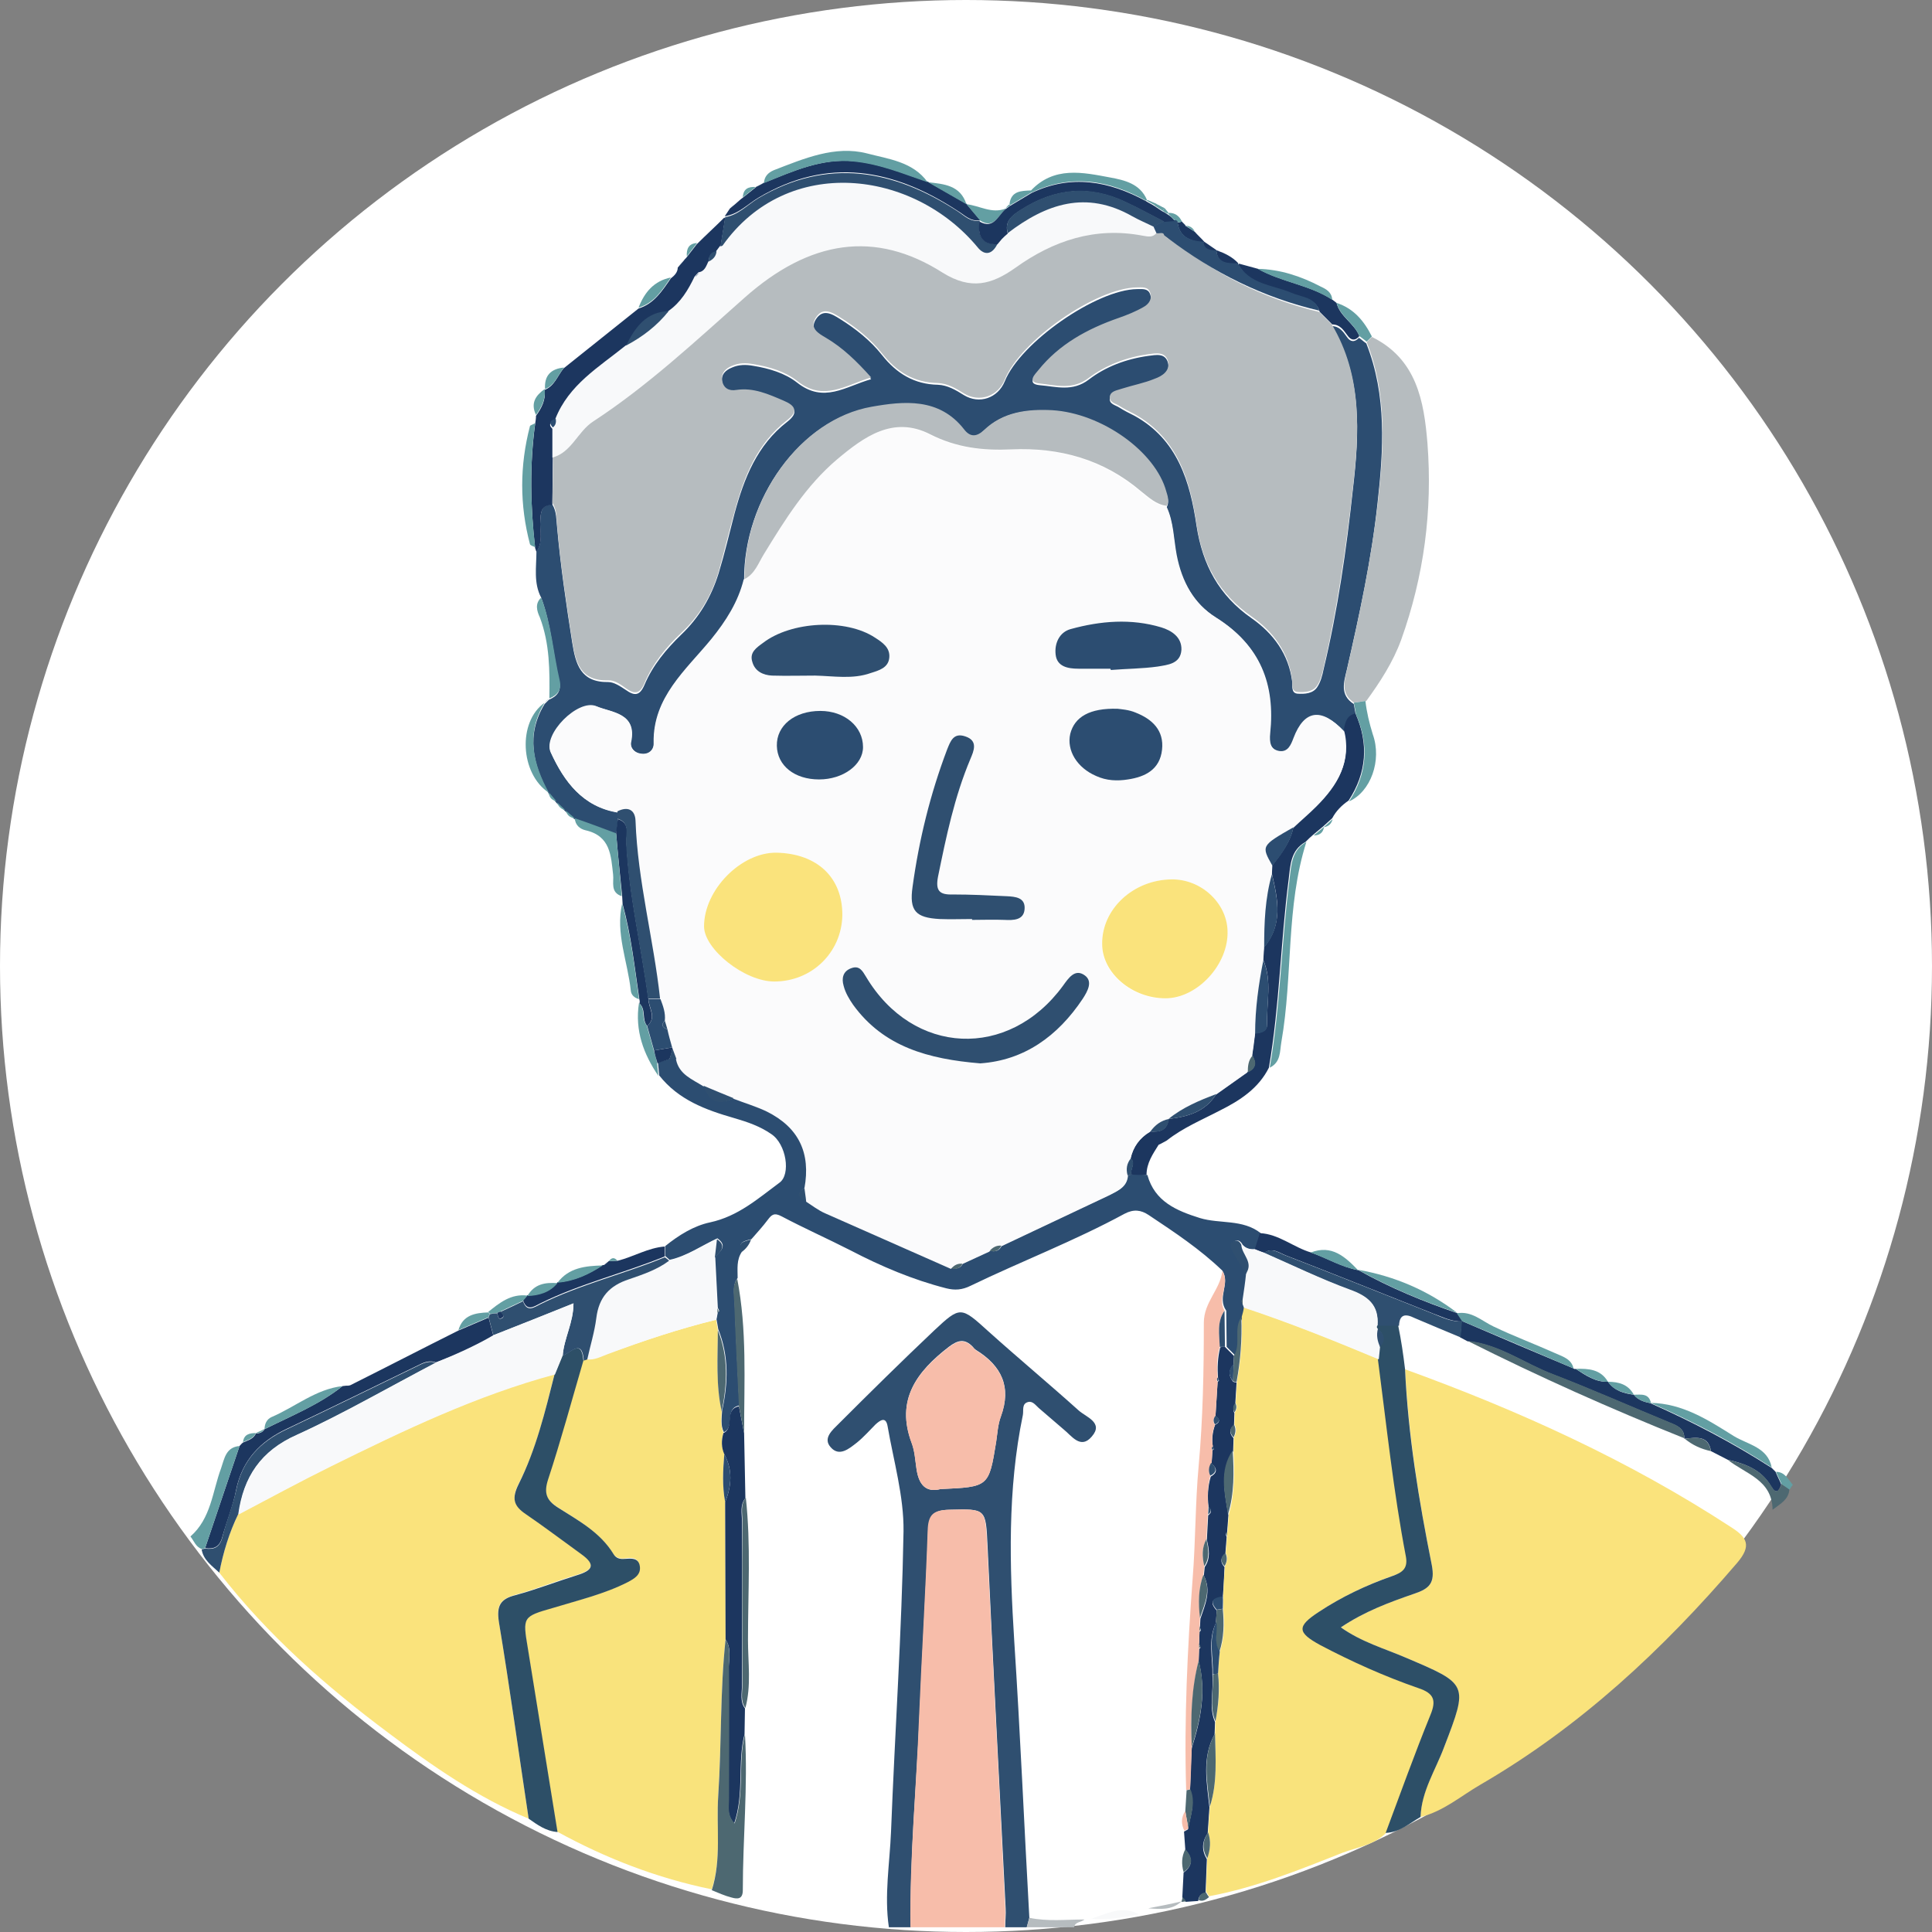 <?xml version="1.0" encoding="utf-8"?>
<!-- Generator: Adobe Illustrator 28.2.0, SVG Export Plug-In . SVG Version: 6.00 Build 0)  -->
<svg version="1.1" id="レイヤー_1" xmlns="http://www.w3.org/2000/svg" xmlns:xlink="http://www.w3.org/1999/xlink" x="0px"
	 y="0px" viewBox="0 0 448.4 448.4" style="enable-background:new 0 0 448.4 448.4;" xml:space="preserve">
<rect x="0" y="0" width="448.4" height="448.4" fill="#808080" stroke="none"/>
<style type="text/css">
	.st0{fill:#FFFFFF;}
	.st1{fill:#2F4F70;}
	.st2{fill:#F7BDAA;}
	.st3{fill:#B6BCBF;}
	.st4{fill:#2C4D71;}
	.st5{fill:#1C365F;}
	.st6{fill:#639FA3;}
	.st7{fill:#F9E37C;}
	.st8{fill:#FAE37C;}
	.st9{fill:#2D4F67;}
	.st10{fill:#4D6871;}
	.st11{fill:#F8F9FA;}
	.st12{fill:#FBFBFC;}
</style>
<circle class="st0" cx="224.2" cy="224.2" r="224.2"/>
<path class="st1" d="M206.3,447.3c-1.1-7.4,0.2-14.8,0.5-22.2c0.9-23.2,2.5-46.4,2.9-69.7c0.1-8.1-2.3-16.3-3.7-24.4
	c-0.4-2.3-1.7-1.4-2.8-0.4c-1.4,1.4-2.7,2.9-4.3,4.2c-1.8,1.4-4.1,3.4-6.1,1.1c-1.9-2.1,0.4-4,1.9-5.5c7.3-7.3,14.6-14.5,22.1-21.6
	c6.1-5.7,6.2-5.6,12.6,0.2c6.9,6.2,14.1,12.2,21,18.4c1.7,1.5,5.8,2.8,3,6c-2.6,3.1-4.7-0.2-6.6-1.7c-1.9-1.6-3.8-3.3-5.7-4.9
	c-0.7-0.6-1.4-1.7-2.5-1.4c-1.5,0.4-1,1.9-1.2,3c-3.6,17.4-3.1,34.9-2,52.5c1.4,21.4,2.3,42.8,3.5,64.2c-0.2,0.7-0.4,1.5-0.6,2.2
	c-1.7,0-3.3,0-5,0c0-1.5,0.2-3,0.1-4.4c-1.4-28-2.9-56-4.2-84.1c-0.4-8.8-0.4-8.6-8.9-8.4c-3.7,0.1-4.7,1.3-4.9,4.9
	c-0.5,14.4-1.4,28.8-2,43.3c-0.7,16.2-2.3,32.4-2,48.7C209.6,447.3,208,447.3,206.3,447.3z M218.3,345.6c11.2-0.5,11.2-0.5,12.9-11
	c0.3-2,0.4-4,1.1-5.9c2.5-6.8,0.2-11.7-5.8-15.4c-0.3-0.2-0.5-0.4-0.7-0.7c-1.9-2-3.5-1.6-5.6,0c-7.4,5.7-12.4,12.3-8.6,22.3
	c0.7,1.8,0.8,3.9,1.1,5.9C213.2,344.5,214.8,346.5,218.3,345.6z"/>
<path class="st2" d="M211.3,447.3c-0.2-16.3,1.4-32.4,2-48.7c0.6-14.4,1.5-28.8,2-43.3c0.1-3.7,1.2-4.8,4.9-4.9
	c8.6-0.2,8.5-0.4,8.9,8.4c1.4,28,2.8,56,4.2,84.1c0.1,1.5-0.1,3-0.1,4.4C226,447.3,218.6,447.3,211.3,447.3z"/>
<path class="st3" d="M238.3,447.3c0.2-0.7,0.4-1.5,0.6-2.2c4.2,0.9,8.5,0.4,12.8,0.4c-0.8,0.7-2.2,0.5-2.4,1.8
	C245.6,447.3,242,447.3,238.3,447.3z"/>
<path class="st4" d="M125.6,138.7c-1.8-3.4-1.1-7.1-1.1-10.7c1.6-2.2,0.7-4.8,0.9-7.2c0.1-1.9,0.2-3.7,2.8-3.7
	c1,1.6,0.9,3.5,1.1,5.3c0.8,8.9,2.1,17.8,3.5,26.7c0.8,5,1.9,9.3,8.4,9.2c1.3,0,2.8,1,4,1.8c2.1,1.5,3.3,1.4,4.4-1.2
	c1.9-4.5,5-8.2,8.5-11.6c4.2-4,7-8.8,8.7-14.3c1.4-4.6,2.5-9.3,3.7-13.9c2.2-8.1,5.2-15.8,12.2-21.2c2.7-2.1,1.9-3.4-0.8-4.5
	c-3.5-1.5-7-3.1-11-2.5c-1.7,0.2-3-0.4-3.3-2.2s0.8-2.8,2.3-3.4c1.6-0.7,3.2-0.7,4.9-0.4c3.7,0.6,7.4,1.7,10.2,3.9
	c6.2,4.9,11.2,0.9,17.2-0.8c-3.4-3.8-6.6-6.9-10.5-9.2c-1.7-1-3.8-2.2-2.4-4.6c1.6-2.6,3.7-1.4,5.6-0.2c3.7,2.3,7.1,5,9.8,8.4
	c3.4,4.3,7.5,6.8,13,6.9c2.2,0.1,4.1,1.2,6,2.4c3.6,2.2,7.9,0.7,9.5-3.2c3.6-9,21.3-21.3,30.7-21.4c1.2,0,2.5-0.2,3,1.1
	c0.6,1.5-0.2,2.7-1.4,3.4c-1.9,1-3.9,1.9-5.9,2.6c-7.2,2.5-13.7,6-18.6,12.1c-0.7,0.9-2.8,2.8,0.3,3.1c3.8,0.3,7.6,1.6,11.4-1.3
	c3.9-3,8.7-4.8,13.8-5.5c1.7-0.2,4-0.8,4.6,1.7c0.5,2.2-1.4,3.3-3.1,4c-2.5,0.9-5.1,1.5-7.6,2.3c-1.1,0.3-2.6,0.4-2.8,1.7
	c-0.3,1.5,1.3,1.7,2.2,2.3c1.1,0.7,2.3,1.3,3.5,1.9c10,5.5,12.9,15.3,14.4,25.5c1.4,9.1,5.2,16.2,12.8,21.5c5,3.5,8.6,8.3,9.4,14.7
	c0.1,1-0.3,2.7,1.3,2.8c1.6,0.1,3.5,0,4.5-1.5c0.8-1.2,1.2-2.7,1.5-4.2c3.3-13.8,5.3-27.8,6.8-41.8c1.5-12.9,2.2-25.9-4.9-37.8
	c1.7,0,2.6,1.2,3.5,2.5c0.8,1.2,1.8,1.3,2.8,0.2c0.6,0.4,1.1,0.9,1.7,1.3c4.8,12.1,4,24.7,2.6,37.2c-1.4,13-4.2,25.8-7.1,38.5
	c-0.7,2.9-1.7,5.9,1.6,8c0.2,0.9,0.3,1.8,0.5,2.7c-2,0.5-2.4,2-2.7,3.7c-5.1-5.4-9.1-4.9-11.6,1.7c-0.6,1.6-1.3,3.4-3.3,3
	c-2.3-0.4-2.5-2.3-2.3-4.3c1.2-11.4-2.3-20.4-12.4-26.7c-5.3-3.3-8.1-8.5-9.3-14.7c-0.7-3.7-0.7-7.6-2.3-11.1
	c0.6-1.2,0.2-2.2-0.2-3.4c-2.5-9.2-15.1-18.2-26.5-18.9c-5.8-0.4-11.4,0.3-15.8,4.6c-1.7,1.6-3.2,1.7-4.6-0.1
	c-5.7-7.5-14.1-6.5-21.5-5.3c-16.5,2.8-29.6,21.3-29.5,40c-1.3,5.2-4.1,9.7-7.5,13.8c-5.9,7.2-13.6,13.4-13.4,24.1
	c0,1.6-1.2,2.8-3,2.5c-1.5-0.2-2.6-1.4-2.3-2.8c1.4-6.7-4.5-6.8-8-8.2c-4.3-1.8-12.5,6.6-10.6,10.7c3,6.7,7.4,12.6,15.5,13.9
	c0,0.6,0,1.1,0,1.7c-0.1,1.1-0.2,2.2-0.4,3.3c-3.2-1.2-6.4-2.3-9.6-3.5v0.1c-0.7-0.6-1.4-1.2-2.1-1.8l-0.1-0.1
	c-0.6-0.6-1.3-1.2-1.9-1.8l-0.1-0.1c-0.6-0.7-1.2-1.4-1.8-2.1l0,0c-3.7-6.8-5.4-13.7-1-20.9l0,0c0.3-0.3,0.7-0.7,1-1l0,0
	c1.9-0.8,2.9-2,2.4-4.2C128.3,151.5,127.9,144.9,125.6,138.7z"/>
<path class="st4" d="M283.7,294.9c-5.2-5-11.1-8.9-17.1-12.9c-1.8-1.2-3.5-1.4-5.6-0.3c-11.6,6.3-23.9,11-35.7,16.7
	c-2,1-3.7,1.1-5.7,0.6c-7.8-2-15.1-5.1-22.2-8.8c-5.3-2.7-10.7-5.1-16-7.9c-1.7-0.9-2.3-0.4-3.2,0.8c-1.2,1.6-2.5,3-3.8,4.5
	c-1.5,0.4-3.3,0.6-2.2,2.9c-1.3,1.9-1,4-1,6.1c-1.2,1.6-0.8,3.5-0.7,5.3c0.3,8.1,0.7,16.2,1.1,24.3c-3.6,0.7-0.9,5-3.6,6.2
	c-0.8-1.6-0.5-3.3-0.4-5c1.4-6.4,1.6-12.7-0.9-18.9c-0.1-0.8-0.3-1.6-0.4-2.3c0.1-0.5,0.2-1.1,0.3-1.6c0.1-0.1,0.3-0.2,0.3-0.3
	c0-0.3-0.2-0.5-0.3-0.8c-0.2-3.9-0.4-7.8-0.6-11.8c1.1-1.3,3-2.5,0.5-4.3c-3.7,1.7-7,4.1-11.1,5c-0.3-0.3-0.7-0.6-1-0.9
	c0-0.8,0-1.6,0-2.3c3.1-2.5,6.6-4.7,10.4-5.5c6.5-1.4,11.1-5.5,16.1-9.2c2.7-1.9,1.6-9-1.9-11.3c-2.6-1.8-5.5-2.8-8.6-3.7
	c-6.6-1.9-12.9-4.2-17.4-9.9c-0.1-1-0.2-2-0.3-3c0.9-0.3,1.9-0.6,2.8-0.9c0.5,0,1.1,0,1.6,0c0.7,3.5,3.8,4.6,6.3,6.2
	c1.2,3.6,3.5,4.6,7,2.9c2.6,1,5.3,1.7,7.8,3c7.4,3.7,10.2,9.6,8.7,17.8c-2,1.3-1.5,2.3,0.4,3.1c1.5,0.9,2.9,2,4.4,2.7
	c9.7,4.4,19.5,8.6,29.2,12.9c1.2,0.3,2.1,0,2.6-1.1c2.1-1,4.2-1.9,6.3-2.9c1.2,0.3,2.2,0,2.7-1.2c8.4-4,16.8-7.9,25.2-11.9
	c1.9-0.9,4-1.8,4.1-4.5c0.3,0,0.6-0.1,0.9-0.1c1.2,0,2.4,0,3.6,0.1c1.7,6.2,6.8,8.3,12.2,10c4.6,1.4,9.9,0.2,14.1,3.5
	c-0.4,1.3-0.8,2.5-1.2,3.8c-1.2,0.1-2.2-0.2-3-1.1c-0.4-0.8-1.1-1.3-1.9-0.8c-0.9,0.6-0.5,1.4-0.1,2.1c1,1.8,2,3.6,3.1,5.4
	c-0.3,2-0.6,4-0.8,6c-0.1,0.1-0.3,0.2-0.3,0.3c0,0.3,0.2,0.5,0.3,0.8s0.2,0.5,0.3,0.8c-0.2,0.7-0.4,1.4-0.5,2.2
	c-1.9,2.7,0,6.2-1.7,9c-0.7-0.7-1.4-1.4-2.1-2.1c0-2.8-0.1-5.6-0.1-8.4C282.4,301.1,285.6,297.9,283.7,294.9z"/>
<path class="st3" d="M314.3,163.1c-3.3-2.1-2.2-5.2-1.6-8c2.9-12.7,5.6-25.5,7.1-38.5c1.4-12.5,2.2-25.1-2.6-37.2
	c0.4-0.4,0.8-0.8,1.2-1.2c10.4,5.1,12.1,14.9,12.9,24.7c1.2,15.6-0.8,30.8-6.1,45.6c-1.9,5.2-4.9,9.8-8.1,14.2
	C316.1,162.8,315.2,162.9,314.3,163.1z"/>
<path class="st5" d="M266.1,272.7c-1.2,0-2.4,0-3.6-0.1c-0.2-1.3,1.1-2.6-0.1-3.8c0.6-2.7,2.1-4.7,4.5-6.2c2.3,0.2,4-0.3,4.3-2.9
	l0,0c4.5-0.5,8.6-1.7,11.1-5.8c2.4-1.7,4.8-3.4,7.2-5.1c2-0.8,2.1-2.2,1.1-3.9c0.2-1.7,0.4-3.4,0.7-5.1c1.4-0.1,2.8-0.5,2.8-2.1
	c-0.2-5,1.2-10-0.9-14.9c0.1-1,0.1-2,0.2-3c4.4-5.3,3.2-11.1,1.8-17c0-0.7,0.1-1.3,0.1-2c2.1-2.7,4.2-5.4,4.9-8.9
	c1.8-1.7,3.7-3.3,5.4-5c4.9-4.8,8.2-10.3,6.3-17.6c0.3-1.7,0.7-3.3,2.7-3.7c3.1,7,2.6,13.8-1.6,20.2c-1.6,1.1-2.9,2.4-3.8,4.1
	c-0.7,0.6-1.4,1.3-2.1,1.9l0,0c-0.8,0.7-1.6,1.3-2.4,2c-0.6,0.5-1.1,1-1.7,1.6c-3.4,1.9-3.5,5.2-3.9,8.6
	c-1.9,14.6-2.1,29.3-4.6,43.8c-2.4,4.8-6.7,7.6-11.3,9.9c-4.2,2.2-8.6,4-12.4,7c-0.6,0.3-1.2,0.7-1.9,1
	C267.6,267.8,266.1,269.9,266.1,272.7z"/>
<path class="st5" d="M128.2,117.2c-2.6,0-2.7,1.7-2.8,3.7c-0.1,2.4,0.7,4.9-0.9,7.2c-0.1-0.3-0.2-0.6-0.3-0.9
	c-1.1-9.6-1.3-19.2,0-28.8c0.1-0.6,0.2-1.3,0.2-1.9c1.3-1.8,2.3-3.7,2-6l0,0c2.3-0.9,3-3.3,4.4-5c5.8-4.6,11.6-9.3,17.4-13.9
	c3.6-1.1,5.5-4.1,7.5-7c0.8-0.6,1.6-1.4,1.6-2.5c0.4-0.5,0.9-1,1.3-1.5c0.2-0.3,0.5-0.6,0.7-0.8c0.8-1,1.6-2.1,2.4-3.1
	c2.1-2.1,4.3-4.1,6.4-6.2l0.2,0.2c-0.4,2.3-0.7,4.5-1.1,6.8c-0.3,0.4-0.6,0.8-0.9,1.2c-1.4,0.2-2,1.1-1.8,2.4
	c-0.5,1.1-0.8,2.3-2.3,2.5c-0.3,0.3-0.6,0.7-0.9,1c-1.5,3.1-3.2,6-6.1,8c-5.3,0.2-7.8,3.8-9.9,8c-6.2,4.9-13.2,9-16.3,17
	c-1.2,0.3-1.9,0.9-0.7,2c0,2.3,0,4.7,0,7C128.3,109.9,128.2,113.5,128.2,117.2z"/>
<path class="st5" d="M79.5,321.7c0.3,0,0.6-0.1,0.9-0.1h0.5l0.4-0.1c8.4-4.2,16.7-8.5,25.1-12.7c2.3-1,4.7-2,7-3
	c0.4,1.4,0.7,2.8,1.1,4.2c-4.2,2.5-8.7,4.5-13.3,6.2c-1.4-0.5-2.6-0.1-3.8,0.5c-10.3,5-20.5,10-30.8,14.9
	c-6.2,2.9-10.4,7.3-11.8,14.2c-0.7,3.7-2.2,7.3-3.2,10.9c-0.6,2.3-1.9,2.9-4,2.6c2.7-7.9,5.3-15.8,8-23.7c0.3-0.3,0.5-0.6,0.8-0.8
	c1.1-0.5,2.4-0.8,3-2.1h-0.1c0.9,0,1.6-0.2,2.1-1l0,0C67.6,328.6,74.1,326,79.5,321.7z"/>
<path class="st5" d="M401,338.8c-1.3-0.7-2.6-1.3-3.9-2c-0.6-3.8-3.5-3.1-6.1-2.9h-0.1c0.1-2.3-1.6-3-3.4-3.7
	c-9-3.7-18-7.7-27.1-11.2c-6.6-2.5-12.5-7-19.8-7.7c-0.6-0.3-1.1-0.6-1.7-0.9c0.1-1.2,0.2-2.4,0.3-3.7l0.1-0.1
	c8.6,3.7,17.3,7.4,25.9,11c0.1,0.1,0.3,0.2,0.5,0.1c2.3,1.5,4.6,3.1,7.5,3l0,0c1.5,2.1,3.7,2.7,6,3l0,0c1,1.3,2.5,1.7,4,2h-0.1
	c9.7,4.3,19.1,9.2,28.1,15c0.3,0.3,0.6,0.6,0.9,0.9c0.4,1,0.9,1.9,1.3,2.9c-0.6,1.7-1.2,2.4-2.4,0.4
	C408.8,341.1,405,339.7,401,338.8z"/>
<path class="st5" d="M168.2,50.2c0.4-0.6,0.8-1.2,1.2-1.8c0.4-0.3,0.8-0.7,1.2-1c0.6-0.5,1.2-1.1,1.9-1.6c1-0.8,2-1.6,3-2.4h-0.1
	c0.7-0.3,1.4-0.7,2.1-1.1l-0.1,0.1c6.7-2.7,13.3-5.7,20.9-5c6,0.6,11.5,2.9,17.1,4.8l0,0c3,1.7,5.9,3.4,8.9,5.1l0,0
	c1.1,1.3,2.2,2.6,3.2,3.8c-2.3,0.4-3.6-1.2-5.3-2.2c-14.8-9.7-30.1-12.6-46.2-3C173.5,47.4,171.4,49.7,168.2,50.2L168.2,50.2z"/>
<path class="st5" d="M291.2,290c0.4-1.3,0.8-2.5,1.2-3.8c4.4,0.2,7.8,3.3,11.9,4.5c3.7,1.3,7.1,3.4,11,4.1l0,0
	c7.3,4.1,15.1,7.3,23,10l0,0c0.4,0.6,0.8,1.2,1.2,1.8l-0.1,0.1c-2.4,0.1-4.5-1-6.7-1.8c-11.4-4.5-22.8-9.1-34.2-13.5
	c-1.6-0.6-3.2-2-5.1-0.6C292.6,290.5,291.9,290.2,291.2,290z"/>
<path class="st5" d="M143,193.4c0.1-1.1,0.2-2.2,0.4-3.3c3,1,1.9,3.5,2,5.5c0.6,12.3,3.5,24.2,5.1,36.3c0,2.1,2,4.3-0.3,6.2
	c-1.3-1.5-0.2-3.8-1.8-5.2c0.1-0.3,0.1-0.6,0-0.9c-1.1-7.4-1.9-14.9-3.9-22.2c0-0.6-0.1-1.2-0.1-1.8
	C143.9,203.1,143.4,198.2,143,193.4z"/>
<path class="st6" d="M294.7,247.8c2.5-14.5,2.7-29.2,4.6-43.8c0.4-3.3,0.5-6.7,3.9-8.6c-4.8,15.1-3.1,31-5.8,46.4
	C297,244.1,297.3,246.5,294.7,247.8z"/>
<path class="st5" d="M154.3,289.3c0,0.8,0,1.6,0,2.3c-9.5,3.9-19.6,6.3-28.9,10.9c-1.4,0.7-3.1,2-4-0.7c0.3-0.4,0.6-0.8,1-1.2l0,0
	c2.7-0.1,5.2-0.7,7-3l0,0c3.9-0.3,7.3-1.9,10.5-4h0.3c0.4-0.3,0.8-0.7,1.2-1v0.1c0.7,0,1.3-0.1,2-0.1
	C147,291.7,150.4,289.6,154.3,289.3z"/>
<path class="st5" d="M315.5,78c-1,1.2-2,1-2.8-0.2c-0.9-1.2-1.7-2.5-3.5-2.5c-1-1-2-2-2.9-2.9c-1-3.3-4.1-3.2-6.6-4.2
	c-4.3-1.8-9.7-1.9-12.3-6.8l0.2-0.2c1.5,0.4,3,0.8,4.4,1.2c5.5,3.1,12,3.7,17.3,7.2c0.3,0.2,0.6,0.5,0.9,0.7
	C311,73.5,314.3,75,315.5,78z"/>
<path class="st6" d="M215.3,42.3c-5.6-1.9-11-4.2-17.1-4.8c-7.6-0.8-14.2,2.3-20.9,5c0.1-1.5,0.9-2.4,2.3-3c7-2.7,14.2-5.8,21.6-3.9
	C206.1,36.9,211.9,37.5,215.3,42.3z"/>
<path class="st6" d="M313.1,186c4.2-6.4,4.7-13.2,1.6-20.2c-0.1-0.9-0.3-1.8-0.5-2.7c0.9-0.1,1.8-0.3,2.7-0.4
	c0.3,2.6,0.9,5.1,1.7,7.7C320.8,176.5,318.1,183.8,313.1,186z"/>
<path class="st6" d="M55.6,335.6c-2.7,7.9-5.3,15.8-8,23.7c-0.3,0.1-0.5,0.2-0.8,0.2c-1.4-0.5-1.8-1.9-2.6-2.9
	c4.8-4.2,5.1-10.4,7.1-15.8C52.1,338.5,52.4,335.9,55.6,335.6z"/>
<path class="st6" d="M411.2,340.6c-8.9-5.8-18.3-10.7-28.1-15c7.4,0.1,13.4,4,19.3,7.7C405.7,335.3,410.3,335.9,411.2,340.6z"/>
<path class="st6" d="M339.3,306.6c-0.4-0.6-0.8-1.2-1.2-1.8c3.5-0.6,5.8,1.8,8.6,3.1c4.6,2.2,9.4,4,14.1,6.1
	c1.7,0.8,3.9,1.3,4.4,3.6C356.6,313.9,348,310.2,339.3,306.6z"/>
<path class="st6" d="M239.2,44.3c5.4-5.8,12.1-4.3,18.5-3.1c3.2,0.6,6.9,1.4,8.5,5.2l-0.2,0.2c-8.6-4.8-17.4-6.3-26.6-1.9
	L239.2,44.3z"/>
<path class="st6" d="M124.2,98.2c-1.3,9.6-1.1,19.2,0,28.8c-0.4-0.2-1.1-0.4-1.2-0.7c-2.4-9.1-2.4-18.2,0-27.4
	C123,98.7,123.8,98.5,124.2,98.2z"/>
<path class="st6" d="M143,193.4c0.4,4.9,0.9,9.7,1.3,14.6c-2.7-0.9-1.8-3.2-2-5c-0.5-4.4-0.6-9-6.4-10.3c-1.3-0.3-2.4-1.2-2.5-2.8
	C136.6,191,139.8,192.2,143,193.4z"/>
<path class="st6" d="M338.2,304.7c-8-2.7-15.7-5.9-23-10C323.7,296.2,331.4,299.5,338.2,304.7z"/>
<path class="st6" d="M125.6,138.7c2.4,6.2,2.8,12.8,4.3,19.2c0.5,2.2-0.5,3.4-2.4,4.2c0.1-6.4,0.1-12.7-2.2-18.8
	C124.6,141.8,124.1,140.1,125.6,138.7z"/>
<path class="st6" d="M126.4,163.1c-4.4,7.2-2.7,14.1,1,20.9C120.7,179.6,120.1,167.5,126.4,163.1z"/>
<path class="st6" d="M79.5,321.7c-5.5,4.4-11.9,6.9-18.1,10c0-1.2,0.5-2.3,1.6-2.8C68.6,326.5,73.3,322.4,79.5,321.7z"/>
<path class="st6" d="M144.4,209.7c2,7.3,2.9,14.8,3.9,22.2c-1-0.3-1.8-0.9-1.9-2C145.7,223.2,142.8,216.6,144.4,209.7z"/>
<path class="st6" d="M309.2,69.6c-5.3-3.5-11.9-4.1-17.3-7.2c5.2,0.1,10,1.7,14.6,4.1C307.8,67.1,309.1,67.8,309.2,69.6z"/>
<path class="st6" d="M148.3,232.8c1.6,1.4,0.5,3.7,1.8,5.2c0.5,1.9,1.1,3.8,1.6,5.7c0.3,1,0.6,2,0.8,3c0.1,1,0.2,2,0.3,3
	C149.4,244.7,147.3,239.2,148.3,232.8z"/>
<path class="st6" d="M315.5,78c-1.2-3-4.4-4.5-5.3-7.7c4,1.3,6.4,4.2,8.2,7.8c-0.4,0.4-0.8,0.8-1.2,1.2
	C316.6,78.8,316,78.4,315.5,78z"/>
<path class="st6" d="M315.2,294.8c-3.9-0.7-7.3-2.8-11-4.1C309.1,288.8,312.2,291.7,315.2,294.8z"/>
<path class="st6" d="M227.5,51.2c-1.1-1.3-2.2-2.6-3.2-3.8c3,0.3,5.9,2.3,9.1,1v0.1C231.7,50,230.7,53.2,227.5,51.2
	C227.4,51.2,227.5,51.2,227.5,51.2z"/>
<path class="st6" d="M155.7,64.4c-2,2.9-3.8,5.9-7.5,7C149.6,67.8,151.8,65.2,155.7,64.4z"/>
<path class="st6" d="M139.9,293.7c-3.2,2.1-6.6,3.7-10.5,4C132,294.2,135.9,293.8,139.9,293.7z"/>
<path class="st6" d="M224.3,47.4c-3-1.7-5.9-3.4-8.9-5.1C219.1,42.7,222.9,43,224.3,47.4z"/>
<path class="st6" d="M113.4,305.7c-2.3,1-4.7,2-7,3c1-3.5,3.9-4,6.9-4.1c0.1,0.1,0.3,0.3,0.4,0.4
	C113.5,305.2,113.4,305.5,113.4,305.7z"/>
<path class="st6" d="M122.4,300.7c-0.3,0.4-0.6,0.8-1,1.2c-1.8,0.8-3.6,1.7-5.3,2.5c-0.3,0.1-0.5,0.2-0.7,0.3
	c-0.6,0.1-1.1,0.2-1.7,0.2c-0.1-0.1-0.3-0.3-0.4-0.4C115.9,302.4,118.6,300.2,122.4,300.7z"/>
<path class="st5" d="M277.3,53.8c0.7,0.8,1.5,1.5,2.2,2.3l-0.2,0.2c-3-0.3-5.6-1.2-6-4.7h0.5l0.4-0.2v-0.1c0.3,0.4,0.7,0.7,1,1.1
	h-0.1C275.9,52.9,276.6,53.3,277.3,53.8z"/>
<path class="st6" d="M129.4,297.8c-1.8,2.2-4.3,2.9-7,3C124,298,126.5,297.6,129.4,297.8z"/>
<path class="st6" d="M130.9,85.3c-1.4,1.7-2.1,4.1-4.4,5C126.3,87.2,127.8,85.6,130.9,85.3z"/>
<path class="st6" d="M373.2,320.7c-2.9,0.1-5.2-1.6-7.5-3C368.7,317.6,371.5,317.8,373.2,320.7z"/>
<path class="st6" d="M126.4,90.3c0.3,2.3-0.7,4.2-2,6C123.1,93.6,124.3,91.8,126.4,90.3z"/>
<path class="st5" d="M282.4,58.1c1.9,0.7,3.6,1.5,5,3l-0.1,0.2c-2.3,0.1-4.6,0.1-5-3L282.4,58.1z"/>
<path class="st6" d="M379.2,323.7c-2.3-0.4-4.6-0.9-6-3C375.7,320.7,377.9,321.3,379.2,323.7z"/>
<path class="st6" d="M234.3,47.3c0.4-3,2.7-3,4.9-3.1l0.3,0.4c-1.7,1-3.3,2-5,3L234.3,47.3z"/>
<path class="st6" d="M413.5,344.5c-0.4-1-0.9-1.9-1.3-2.9c2.1,0,2.8,1.8,3.9,3c-0.3,0.4-0.6,0.8-0.8,1.2
	C414.7,345.3,414.1,344.9,413.5,344.5z"/>
<path class="st6" d="M383.2,325.7c-1.5-0.3-3-0.7-4-2C380.9,323.7,382.7,323.3,383.2,325.7z"/>
<path class="st5" d="M279.5,56.1c1,0.7,2,1.4,2.9,2l-0.2,0.2c-1.5,0.1-2.8-0.2-3-2L279.5,56.1z"/>
<path class="st6" d="M175.4,43.4c-1,0.8-2,1.6-3,2.4C172.5,43.8,173.7,43.3,175.4,43.4z"/>
<path class="st6" d="M161.8,56.4c-0.8,1-1.6,2.1-2.4,3.1C159.3,57.8,159.8,56.5,161.8,56.4z"/>
<path class="st6" d="M59.4,332.6c-0.6,1.3-1.9,1.6-3,2.1C56.6,332.9,57.9,332.6,59.4,332.6z"/>
<path class="st6" d="M274.3,51.4l-0.4,0.2h-0.5c-0.2-0.2-0.4-0.3-0.6-0.3c-0.6-0.6-1.1-1.1-1.7-1.7l0.2-0.2
	C272.7,49.4,273.7,50.1,274.3,51.4z"/>
<path class="st6" d="M131.3,188.1c0.7,0.6,1.4,1.2,2.1,1.8C132.3,189.8,131.6,189.2,131.3,188.1z"/>
<path class="st6" d="M307.2,192c0.7-0.6,1.4-1.3,2.1-1.9C309,191.2,308.4,191.8,307.2,192z"/>
<path class="st6" d="M304.9,193.9c0.8-0.7,1.6-1.3,2.4-2C307.1,193.3,306.2,193.9,304.9,193.9z"/>
<path class="st6" d="M127.4,183.9c0.6,0.7,1.2,1.4,1.8,2.1C128.1,185.7,127.4,185.1,127.4,183.9z"/>
<path class="st6" d="M129.3,186.2c0.6,0.6,1.3,1.2,1.9,1.8C130.2,187.8,129.6,187.2,129.3,186.2z"/>
<path class="st6" d="M177.4,42.4c-0.7,0.4-1.4,0.7-2.1,1.1C176,43.1,176.7,42.7,177.4,42.4z"/>
<path class="st6" d="M266.3,46.4c0.7,0.3,1.4,0.6,2.1,0.9c-0.1,0.1-0.2,0.3-0.3,0.4c-0.6-0.4-1.3-0.7-1.9-1.1
	C266.1,46.6,266.3,46.4,266.3,46.4z"/>
<path class="st6" d="M143.3,292.6c-0.7,0-1.3,0.1-2,0.1C142,291.8,142.6,291.8,143.3,292.6z"/>
<path class="st6" d="M268.3,47.3c0.7,0.3,1.3,0.7,2,1c-0.2,0.2-0.3,0.4-0.5,0.6c-0.6-0.4-1.2-0.8-1.8-1.2
	C268.1,47.6,268.2,47.4,268.3,47.3z"/>
<path class="st6" d="M61.4,331.6c-0.5,0.8-1.2,1.1-2.1,1C60.1,332.3,60.8,332,61.4,331.6z"/>
<path class="st1" d="M269.3,265.7c0.6-0.3,1.2-0.7,1.9-1C270.5,265,269.9,265.4,269.3,265.7z"/>
<path class="st6" d="M277.3,53.8c-0.7-0.5-1.4-1-2.1-1.4C276.2,52.4,276.9,52.9,277.3,53.8z"/>
<path class="st6" d="M170.5,47.4c-0.4,0.3-0.8,0.7-1.2,1C169.7,48,170.1,47.7,170.5,47.4z"/>
<path class="st6" d="M141.4,292.7c-0.4,0.3-0.8,0.7-1.2,1C140.6,293.4,141,293.1,141.4,292.7z"/>
<path class="st6" d="M158.7,60.3c-0.4,0.5-0.9,1-1.3,1.5C157.8,61.3,158.2,60.8,158.7,60.3z"/>
<path class="st6" d="M127.4,162.1c-0.3,0.3-0.7,0.7-1,1C126.7,162.7,127,162.4,127.4,162.1z"/>
<path class="st6" d="M275.3,52.4c-0.4-0.4-0.7-0.7-1-1.1C274.6,51.7,274.9,52.1,275.3,52.4z"/>
<path class="st6" d="M233.3,48.4c0.3-0.3,0.6-0.7,1-1l0.2,0.3C234.1,47.9,233.8,48.1,233.3,48.4C233.4,48.4,233.3,48.4,233.3,48.4z"
	/>
<path class="st6" d="M270.3,48.3c0.3,0.4,0.6,0.7,0.9,1.1l-0.2,0.2c-0.4-0.2-0.8-0.4-1.2-0.7C270,48.7,270.1,48.5,270.3,48.3z"/>
<path class="st6" d="M81.3,321.4l-0.4,0.1h-0.5C80.7,321.5,81,321.5,81.3,321.4z"/>
<path class="st7" d="M166.2,306.3c0.1,0.8,0.3,1.6,0.4,2.3c0,6.3-0.5,12.7,0.9,18.9c-0.1,1.7-0.3,3.4,0.4,5
	c-0.5,1.7-0.5,3.3,0.2,4.9c-0.3,3.7-0.5,7.4,0.2,11.1c0,10.6,0.1,21.2,0.1,31.9c-1.3,12-0.9,24.1-1.7,36.1c-0.5,7.3,0.8,14.8-1.5,22
	c-12.7-2.6-24.6-7.2-35.9-13.4c-2.3-14.2-4.6-28.4-6.9-42.7c-1.1-7.2-1.1-7.2,5.8-9.3c5.9-1.7,11.9-3.1,17.4-6
	c1.4-0.7,3.1-1.7,2.8-3.7c-0.3-2.1-2-1.9-3.5-1.7c-1.1,0.1-2-0.2-2.6-1.1c-3.1-5-8.1-7.7-12.9-10.8c-2.7-1.7-3.3-3.4-2.3-6.5
	c3-9.1,5.5-18.4,8.2-27.6c0.3-0.1,0.5-0.2,0.8-0.3c1.7,0.2,3.2-0.6,4.8-1.2C149.3,311.2,157.6,308.4,166.2,306.3z"/>
<path class="st8" d="M122.7,422.1c-11.8-4.9-22.3-12.2-32.4-19.8c-14.6-10.9-28.2-22.8-39.4-37.3c0.9-4.7,2.3-9.3,4.4-13.6
	c7.2-3.7,14.3-7.6,21.5-11.2c16.8-8.2,33.7-16.4,51.9-21.3c-2.2,8.7-4.2,17.4-8.3,25.4c-1.7,3.3-1.2,5.1,1.6,7
	c4.4,3,8.6,6.2,12.9,9.3c3.5,2.5,2.6,3.8-1,4.9c-4.8,1.4-9.4,3.3-14.2,4.6c-3.6,1-4.6,2.5-3.9,6.3
	C118.3,391.7,120.4,406.9,122.7,422.1z"/>
<path class="st9" d="M122.7,422.1c-2.3-15.2-4.4-30.5-6.9-45.6c-0.6-3.8,0.3-5.4,3.9-6.3c4.8-1.3,9.4-3.1,14.2-4.6
	c3.6-1.1,4.5-2.4,1-4.9c-4.3-3.1-8.5-6.3-12.9-9.3c-2.8-1.9-3.3-3.6-1.6-7c4-8,6.1-16.7,8.3-25.4c0.6-1.5,1.2-2.9,1.8-4.4
	c1.8-0.4,4.5-4.2,4.9,1.2c-2.7,9.2-5.2,18.5-8.2,27.6c-1,3.1-0.4,4.8,2.3,6.5c4.7,3,9.8,5.7,12.9,10.8c0.6,1,1.5,1.2,2.6,1.1
	c1.5-0.1,3.2-0.3,3.5,1.7s-1.3,2.9-2.8,3.7c-5.5,2.8-11.5,4.2-17.4,6c-7,2-7,2.1-5.8,9.3c2.3,14.2,4.6,28.5,6.9,42.7
	C126.7,425,124.7,423.5,122.7,422.1z"/>
<path class="st5" d="M284.3,312.6c0.7,0.7,1.4,1.4,2.1,2.1c0,0.7-0.1,1.3-0.1,2c-1.2,1.3-1.2,2.6-0.1,4l0.4,0.1h0.4
	c-0.1,1.7-0.2,3.3-0.3,5c-0.5,0.7-0.6,1.4-0.2,2.2c0,0.9-0.1,1.8-0.1,2.8c-1.1,0.9-1.1,1.9-0.1,3c0,1-0.1,2-0.1,3
	c-3.2,4.8-1.9,9.9-1.1,14.9c-0.1,1.3-0.2,2.7-0.3,4c-0.1,0.1-0.3,0.2-0.3,0.3c0,0.3,0.1,0.5,0.2,0.7c-0.1,1.3-0.2,2.6-0.3,3.9
	c-1.2,1-1.2,2-0.2,3.1c-0.1,2.3-0.2,4.6-0.4,7c-2.2,0.3-3.3,1-1.4,3.1c-0.1,1-0.1,1.9-0.2,2.9c-1.9,3.9-0.7,8.1-0.8,12.2
	c0.3,3.6-0.9,7.3,0.6,10.8c0,0.9-0.1,1.9-0.1,2.8c-3,5.5-1.8,11.2-1.2,17c-0.1,2-0.3,4-0.4,6c-1.4,2-1.4,4-0.2,6
	c-0.1,2.6-0.2,5.3-0.3,7.9c-1.1,0.1-1.6,0.7-1.7,1.8c-1,0.1-2,0.1-2.9,0.2c-0.3-0.3-0.5-0.6-0.8-1c0.1-1.9,0.2-3.9,0.3-5.8
	c2.2-1.6,2.1-3.4,0.4-5.3c-0.1-1.4-0.2-2.8-0.3-4.2c0.3-0.2,0.6-0.3,0.9-0.5c0.5-3,1.8-6,0.5-9.1c0.1-3.3,0.2-6.6,0.4-9.8
	c2.1-6.6,3.4-13.2,1.6-20.1c0-1,0.1-1.9,0.1-2.9c0.1-0.1,0.3-0.2,0.3-0.3c0-0.3-0.2-0.5-0.3-0.8c0-1,0.1-1.9,0.1-2.9
	c0.1-0.1,0.3-0.2,0.3-0.3c0-0.3-0.2-0.5-0.2-0.8c0-0.6,0.1-1.3,0.1-1.9c1.1-3.3,2.6-6.5,0.8-10c0.1-0.7,0.1-1.3,0.2-2
	c1.4-2,1-4.2,0.5-6.3c0.1-1.9,0.2-3.8,0.3-5.7c0.8-0.6,0.9-1.2,0.1-1.9c-0.3-2.4-0.2-4.7,0.5-7.1c1.6-0.9,1.5-1.9,0.2-3
	c0.1-1,0.1-2.1,0.2-3.1c0.1-0.1,0.3-0.2,0.3-0.2c0-0.2-0.1-0.4-0.2-0.6c-0.3-1.7-0.1-3.4,0.5-5.1c1.2-0.6,1.2-1.3,0.1-2
	c0.2-2.7,0.3-5.3,0.5-8c0.1-0.1,0.3-0.2,0.3-0.2c0-0.2-0.1-0.4-0.2-0.6c-0.2-2.4-0.1-4.8,0.5-7.2
	C283.5,312.6,283.9,312.6,284.3,312.6z"/>
<path class="st5" d="M168.4,380.5c0-10.6-0.1-21.2-0.1-31.9c1.5-3.7,1.8-7.4-0.2-11.1c-0.7-1.6-0.7-3.2-0.2-4.9
	c2.7-1.2,0-5.5,3.6-6.2c0.4,2.1,0.8,4.1,1.2,6.2c0.1,5,0.2,10,0.3,15.1c-1.3,1.6-0.8,3.5-0.8,5.3c0,12.7,0,25.4,0,38.2
	c0,1.8-0.5,3.7,0.7,5.3c0,2-0.1,4-0.1,6c-1.7,6.6,0,13.6-2.4,20.7c-1.8-2-1.3-3.9-1.3-5.6c0-10.1,0-20.2,0-30.3
	C169.2,385,169.8,382.6,168.4,380.5z"/>
<path class="st2" d="M280.9,342.5c-0.6,2.3-0.7,4.7-0.5,7.1c0,0.6-0.1,1.3-0.1,1.9c-0.1,1.9-0.2,3.8-0.3,5.7c-1.1,2-1,4.2-0.5,6.3
	c-0.1,0.7-0.1,1.3-0.2,2c-1.2,3.3-1.1,6.6-0.8,10c0,0.6-0.1,1.3-0.1,1.9c0,0.4,0,0.7,0,1.1c0,1-0.1,1.9-0.1,2.9c0,0.4,0,0.7,0,1.1
	c0,1-0.1,1.9-0.1,2.9c-1.6,6.6-1.9,13.3-1.6,20.1c-0.1,3.3-0.2,6.6-0.4,9.8c-0.3,0-0.6,0.1-0.9,0.2c-0.5-16.4,0.3-32.8,1.5-49.1
	c0.7-8.7,0.6-17.5,1.4-26.2c1-11,1.2-22.1,1.2-33.2c0-4.8,3.8-7.7,4.3-12c1.9,3-1.3,6.2,0.5,9.2c-1.8,2.6-1.2,5.6-1.1,8.4
	c-0.7,2.3-0.7,4.7-0.5,7.2c-0.2,0.3-0.3,0.6,0,0.9c-0.2,2.7-0.3,5.3-0.5,8c-0.6,0.6-0.6,1.3-0.1,2c-0.7,1.6-0.8,3.3-0.5,5.1
	c-0.3,0.3-0.3,0.5-0.1,0.8c-0.1,1-0.1,2.1-0.2,3.1C280.5,340.5,280.4,341.5,280.9,342.5z"/>
<path class="st10" d="M168.4,380.5c1.4,2.1,0.7,4.5,0.8,6.8c0.1,10.1,0,20.2,0,30.3c0,1.7-0.5,3.6,1.3,5.6
	c2.4-7.1,0.7-14.1,2.4-20.7c0.7,12.1-0.5,24.1-0.5,36.2c0,2.1-1.2,2.1-2.6,1.7c-1.6-0.4-3.1-1.1-4.6-1.7c2.3-7.2,1-14.7,1.5-22
	C167.5,404.6,167.1,392.5,168.4,380.5z"/>
<path class="st1" d="M55.3,351.4c-2.1,4.3-3.5,8.9-4.4,13.6c-1.7-1.6-3.7-2.9-4.1-5.4c0.3-0.1,0.5-0.1,0.8-0.2
	c2.1,0.3,3.4-0.3,4-2.6c0.9-3.7,2.4-7.2,3.2-10.9c1.4-7,5.6-11.3,11.8-14.2c10.3-4.9,20.5-9.9,30.8-14.9c1.2-0.6,2.5-1,3.8-0.5
	C90.4,321.8,79.9,328,68.9,333C60.5,336.7,56.5,342.8,55.3,351.4z"/>
<path class="st10" d="M173,396.4c-1.2-1.6-0.7-3.5-0.7-5.3c0-12.7-0.1-25.4,0-38.2c0-1.8-0.5-3.7,0.8-5.3c1.2,11,0.5,22,0.5,33
	C173.6,385.9,174.4,391.2,173,396.4z"/>
<path class="st10" d="M172.7,332.6c-0.4-2.1-0.8-4.1-1.2-6.2c-0.4-8.1-0.8-16.2-1.1-24.3c-0.1-1.8-0.5-3.7,0.7-5.3
	C173.4,308.6,172.7,320.6,172.7,332.6z"/>
<path class="st11" d="M264.3,444.3c-3.6,0.7-7.3,1.4-11,1C256.9,444.2,260.4,442.1,264.3,444.3z"/>
<path class="st10" d="M275.4,415.5c0.3-0.1,0.6-0.1,0.9-0.2c1.3,3.1,0,6.1-0.5,9.1c-0.2-1.4-0.5-2.7-0.7-4.1
	C275.2,418.7,275.3,417.1,275.4,415.5z"/>
<path class="st3" d="M274.2,441.3c-2.2,2.1-5,1.8-7.7,1.6C269.1,442.4,271.7,441.9,274.2,441.3z"/>
<path class="st10" d="M275.1,429.2c1.8,1.9,1.9,3.7-0.4,5.3C274.2,432.7,274.2,430.9,275.1,429.2z"/>
<path class="st1" d="M172.1,290.6c-1.1-2.3,0.7-2.5,2.2-2.9C173.9,288.9,173.1,289.9,172.1,290.6z"/>
<path class="st2" d="M275.1,420.3c0.2,1.4,0.5,2.7,0.7,4.1c-0.3,0.2-0.6,0.3-0.9,0.5C274.1,423.4,274.1,421.8,275.1,420.3z"/>
<path class="st10" d="M274.5,440.3c0.3,0.3,0.5,0.6,0.8,1c-0.4,0-0.7,0.1-1.1,0.1C274.3,441,274.4,440.6,274.5,440.3z"/>
<path class="st7" d="M280.4,425.3c0.1-2,0.3-4,0.4-6c1.8-5.6,1.3-11.3,1.2-17c0-0.9,0.1-1.9,0.1-2.8c0.7-3.7,1.1-7.4,0.6-11.1
	c0.1-1.7,0.2-3.3,0.4-5c1.1-3.3,1.1-6.6,0.8-10c0-1,0-2,0-2.9c0.1-2.3,0.2-4.6,0.4-7c0.5-1,0.7-2,0.2-3.1c0.1-1.3,0.2-2.6,0.3-3.9
	c0-0.3,0-0.7,0.1-1c0.1-1.3,0.2-2.7,0.3-4c1.4-4.9,1.3-9.9,1.1-14.9c0-1,0.1-2,0.1-3c0.5-1,0.7-2,0.1-3c0-0.9,0.1-1.8,0.1-2.8
	c0.5-0.7,0.6-1.4,0.2-2.2c0.1-1.7,0.2-3.3,0.3-5c0.9-5,1.3-10,1.1-15c0.2-0.7,0.4-1.4,0.5-2.2c10.6,3.5,21,7.7,31.3,12
	c2,15.3,3.6,30.6,6.5,45.8c0.6,2.9-0.9,3.8-3.2,4.5c-6,2.1-11.7,4.8-17,8.3c-5.2,3.4-5,4.9,0.3,7.7c7.3,3.9,14.9,7.3,22.8,10
	c3.5,1.2,4.2,2.7,2.8,6.2c-3.7,9.1-6.9,18.2-10.4,27.4c-2.8,2.9-6.7,3.4-10.2,4.7c-10.1,4-20.2,8.1-31,10.1
	c-0.2-0.4-0.4-0.7-0.7-1.1c0.1-2.6,0.2-5.3,0.3-7.9C280.9,429.3,281.1,427.3,280.4,425.3z"/>
<path class="st8" d="M326.1,317.8c26.5,9.6,52,21.2,75.6,36.6c3.8,2.4,4.9,4.3,1.5,8.3c-17.3,20.2-36.5,38.1-59.6,51.5
	c-4.5,2.6-8.6,6.2-13.9,7.5c0.1-6,3.5-11,5.5-16.3c5.5-14.6,5.6-14.5-9-20.7c-5-2.1-10.2-3.6-15-7c5.5-3.7,11.3-5.9,17-7.8
	c3.6-1.2,4.9-2.5,4.1-6.7C329.3,348.2,326.9,333.1,326.1,317.8z"/>
<path class="st9" d="M326.1,317.8c0.7,15.3,3.2,30.4,6.2,45.4c0.8,4.2-0.5,5.5-4.1,6.7c-5.8,2-11.5,4.1-17,7.8
	c4.8,3.4,10.1,4.9,15,7c14.6,6.2,14.6,6.1,9,20.7c-2,5.4-5.3,10.3-5.5,16.3c-2.6,1.5-4.9,3.6-8.1,3.7c3.4-9.1,6.7-18.3,10.4-27.4
	c1.4-3.4,0.8-5-2.8-6.2c-7.8-2.7-15.4-6.1-22.8-10c-5.3-2.9-5.5-4.3-0.3-7.7c5.3-3.5,11-6.2,17-8.3c2.3-0.8,3.7-1.7,3.2-4.5
	c-2.9-15.1-4.5-30.5-6.5-45.8c0.1-1,0.2-1.9,0.3-2.9c1.3-1.6,1.2-2.9-0.5-4.2c-0.3-0.3-0.3-0.5-0.1-0.8c1.7,0,3.4,0,5,0
	C325.2,311,325.7,314.4,326.1,317.8z"/>
<path class="st1" d="M324.7,307.7c-1.7,0-3.4,0-5,0c0.3-4.7-2.2-6.8-6.4-8.3c-6.8-2.5-13.3-5.7-20-8.6c1.9-1.4,3.5,0,5.1,0.6
	c11.4,4.4,22.8,9,34.2,13.5c2.2,0.9,4.3,1.9,6.7,1.8c-0.1,1.2-0.2,2.4-0.3,3.7c-3.6-1.5-7.2-3-10.7-4.5
	C326.1,304.8,324.8,305.1,324.7,307.7z"/>
<path class="st10" d="M340.6,311.2c7.3,0.7,13.2,5.2,19.8,7.7c9.1,3.5,18.1,7.5,27.1,11.2c1.7,0.7,3.5,1.4,3.4,3.7
	C373.9,327,357.1,319.5,340.6,311.2z"/>
<path class="st10" d="M413.5,344.5c0.6,0.4,1.2,0.8,1.8,1.2c-0.2,2.3-1.9,3.2-3.9,4.7c-0.1-7-6.3-8.3-10.4-11.6
	c4.1,0.9,7.8,2.3,10.1,6.1C412.2,346.9,412.9,346.1,413.5,344.5z"/>
<path class="st10" d="M391,333.9c2.6-0.2,5.4-0.9,6.1,2.9C394.8,336.3,392.8,335.4,391,333.9z"/>
<path class="st10" d="M279.9,439.2c0.2,0.4,0.4,0.7,0.7,1.1c-0.7,0.6-1.4,1.1-2.4,0.7C278.3,439.9,278.8,439.3,279.9,439.2z"/>
<path class="st2" d="M218.3,345.6c-3.5,0.9-5.1-1.2-5.6-4.7c-0.3-2-0.4-4-1.1-5.9c-3.8-10.1,1.2-16.6,8.6-22.3c2.1-1.6,3.7-2,5.6,0
	c0.2,0.2,0.5,0.5,0.7,0.7c5.9,3.6,8.3,8.5,5.8,15.4c-0.7,1.8-0.8,3.9-1.1,5.9C229.5,345.1,229.5,345.1,218.3,345.6z"/>
<path class="st12" d="M291.3,239.9c-0.2,1.7-0.4,3.4-0.7,5.1c-1,1.1-1.1,2.5-1.1,3.9c-2.4,1.7-4.8,3.4-7.2,5.1
	c-3.9,1.5-7.8,3.1-11.1,5.8l0,0c-1.8,0.4-3.2,1.4-4.3,2.9c-2.4,1.4-3.9,3.5-4.5,6.2c-1,1.2-1.2,2.5-0.8,4c-0.1,2.6-2.2,3.5-4.1,4.5
	c-8.4,4-16.8,7.9-25.2,11.9c-1.1,0-2,0.4-2.7,1.2c-2.1,1-4.2,1.9-6.3,2.9c-1,0-1.9,0.3-2.6,1.1c-9.7-4.3-19.5-8.6-29.2-12.9
	c-1.6-0.7-3-1.8-4.4-2.7c-0.1-1-0.3-2-0.4-3.1c1.5-8.2-1.3-14.1-8.7-17.8c-2.5-1.2-5.2-2-7.8-3c-2.3-1-4.6-1.9-7-2.9
	c-2.5-1.6-5.6-2.7-6.3-6.2c-0.3-0.8-0.6-1.6-0.9-2.4l-0.1-0.3c-0.4-1.4-0.7-2.8-1.1-4.2c-0.2-0.7-0.4-1.3-0.6-2c0.2-1.8-0.4-3.4-1-5
	c-1.5-13.8-5.2-27.3-5.7-41.3c-0.1-2.6-1.8-3.4-4.2-2.2c-8.1-1.3-12.4-7.2-15.5-13.9c-1.9-4.2,6.4-12.5,10.6-10.7
	c3.5,1.5,9.4,1.5,8,8.2c-0.3,1.4,0.8,2.6,2.3,2.8c1.9,0.3,3.1-0.9,3-2.5c-0.2-10.6,7.5-16.9,13.4-24.1c3.4-4.2,6.2-8.6,7.5-13.8
	c2.4-1.3,3.2-3.8,4.5-5.8c4.9-7.9,9.8-15.9,17-22c6.2-5.2,13.1-10.2,21.6-5.8c6.1,3.1,12.2,3.8,18.8,3.5c11.2-0.5,21.4,2.3,30.1,9.7
	c1.7,1.5,3.5,3.2,6,3.4c1.7,3.5,1.7,7.4,2.3,11.1c1.2,6.2,4,11.4,9.3,14.7c10,6.3,13.6,15.3,12.4,26.7c-0.2,1.9,0,3.9,2.3,4.3
	c2,0.3,2.7-1.4,3.3-3c2.5-6.6,6.5-7.1,11.6-1.7c1.9,7.3-1.4,12.7-6.3,17.6c-1.7,1.7-3.6,3.3-5.4,5c-7.6,4.3-7.6,4.3-4.9,8.9
	c0,0.7-0.1,1.3-0.1,2c-1.6,5.6-1.8,11.3-1.8,17c-0.1,1-0.1,2-0.2,3C292.1,228.5,291.3,234.1,291.3,239.9z M180.2,197.9
	c-8.2-0.1-16.8,8.5-16.8,17c0,5.4,9.4,12.8,16.3,12.8c8.7,0.1,15.6-6.6,15.8-15.3C195.6,203.7,189.7,198.1,180.2,197.9z
	 M271.9,204.1c-8.9,0.1-16.2,6.9-16.2,15.1c0,6.7,6.9,12.6,14.7,12.6c7.4,0,14.7-8,14.4-15.7C284.7,209.5,278.7,204,271.9,204.1z
	 M227.5,246.8c10.2-0.6,18-6.3,23.9-15c1.1-1.7,2.4-4,0.5-5.4c-2.3-1.7-3.8,0.6-5.1,2.4c-12.6,17.2-34.8,16.1-45.7-2.1
	c-0.8-1.4-1.5-2.7-3.4-2c-2,0.7-2.3,2.4-1.8,4.1c0.5,1.6,1.3,3.1,2.2,4.4C205.1,243,215.5,245.8,227.5,246.8z M225.6,213.3
	c0,0.1,0,0.2,0,0.2c2.5,0,5,0,7.5,0c2.1,0,4.4,0.1,4.7-2.5c0.3-2.7-2.1-2.9-4.2-3c-4.2-0.1-8.3-0.4-12.5-0.4c-3.1,0-4.1-0.9-3.4-4.1
	c1.8-9.3,3.7-18.6,7.5-27.3c0.8-1.9,1.9-4.3-1.2-5.3c-2.6-0.8-3.4,1.2-4.2,3.1c-4,10.3-6.6,20.9-8,31.8c-0.8,5.7,0.7,7.3,6.3,7.5
	C220.6,213.4,223.1,213.3,225.6,213.3z M189.2,156.8c4.3,0,8.6,0.9,12.8-0.6c1.9-0.7,4-1.2,4.3-3.6c0.2-2.3-1.6-3.5-3.3-4.6
	c-6.8-4.4-19.5-3.8-26,1.2c-1.4,1.1-3.2,2.3-2.5,4.4s2.5,3.1,4.6,3.2C182.6,156.9,185.9,156.8,189.2,156.8z M259.4,164.5
	c-6.6-0.1-10.1,2-11,5.8c-0.9,3.9,1.6,7.8,6,9.8c2.4,1.1,4.9,1.1,7.4,0.8c4.1-0.6,7.5-2.3,7.9-6.9c0.5-4.5-2.3-7.1-6.1-8.6
	C262,164.7,260.1,164.6,259.4,164.5z M257.7,155.2c0,0.1,0,0.1,0,0.2c3.6-0.2,7.3-0.2,10.9-0.8c2.3-0.3,5.4-0.5,5.5-3.9
	c0.1-3-2.4-4.5-4.7-5.2c-7-2.1-14.1-1.5-21,0.4c-2.6,0.7-3.9,3.4-3.5,5.9c0.4,2.8,2.9,3.3,5.3,3.3
	C252.8,155.2,255.3,155.2,257.7,155.2z M190.1,180.9c5.5,0,10.2-3.4,10.2-7.4c0-4.8-4.3-8.4-9.9-8.4c-5.9,0-10.2,3.4-10.1,8.1
	C180.4,177.7,184.4,180.9,190.1,180.9z"/>
<path class="st3" d="M306.2,72.4c1,1,2,2,2.9,2.9c7.1,11.9,6.4,24.9,4.9,37.8c-1.6,14-3.6,28-6.8,41.8c-0.3,1.4-0.7,3-1.5,4.2
	c-1,1.5-2.9,1.6-4.5,1.5s-1.2-1.8-1.3-2.8c-0.8-6.4-4.4-11.2-9.4-14.7c-7.6-5.3-11.5-12.4-12.8-21.5c-1.5-10.2-4.4-19.9-14.4-25.5
	c-1.2-0.6-2.4-1.2-3.5-1.9c-0.9-0.6-2.5-0.8-2.2-2.3c0.3-1.2,1.7-1.3,2.8-1.7c2.5-0.8,5.2-1.3,7.6-2.3c1.7-0.6,3.6-1.8,3.1-4
	c-0.6-2.4-2.9-1.9-4.6-1.7c-5,0.7-9.8,2.5-13.8,5.5c-3.8,2.9-7.6,1.7-11.4,1.3c-3.1-0.3-1-2.2-0.3-3.1c4.8-6,11.4-9.6,18.6-12.1
	c2-0.7,4-1.5,5.9-2.6c1.2-0.7,2-1.9,1.4-3.4c-0.5-1.3-1.9-1.1-3-1.1c-9.5,0.1-27.1,12.4-30.7,21.4c-1.6,3.9-5.9,5.4-9.5,3.2
	c-1.9-1.2-3.8-2.3-6-2.4c-5.6-0.1-9.6-2.6-13-6.9c-2.7-3.4-6.1-6.1-9.8-8.4c-1.9-1.2-4-2.4-5.6,0.2c-1.5,2.4,0.7,3.6,2.4,4.6
	c3.9,2.3,7.1,5.4,10.5,9.2c-6,1.8-11.1,5.7-17.2,0.8c-2.8-2.2-6.5-3.3-10.2-3.9c-1.7-0.3-3.3-0.3-4.9,0.4c-1.5,0.6-2.6,1.7-2.3,3.4
	c0.3,1.8,1.6,2.5,3.3,2.2c4-0.6,7.5,1,11,2.5c2.6,1.1,3.5,2.4,0.8,4.5c-7,5.4-10,13.1-12.2,21.2c-1.3,4.6-2.4,9.3-3.7,13.9
	c-1.6,5.5-4.4,10.3-8.7,14.3c-3.5,3.3-6.6,7.1-8.5,11.6c-1.1,2.6-2.3,2.7-4.4,1.2c-1.2-0.9-2.7-1.9-4-1.8c-6.5,0.2-7.6-4.1-8.4-9.2
	c-1.4-8.9-2.7-17.7-3.5-26.7c-0.2-1.8,0-3.7-1.1-5.3c0.1-3.7,0.1-7.3,0.2-11c4.6-1.2,5.9-6,9.5-8.4c12.7-8.3,23.8-18.7,35.1-28.7
	c15.1-13.4,30.3-15.8,46-5.8c6.5,4.2,11.4,2.8,16.8-1.1c8.9-6.4,18.6-9.6,29.6-7.5c1.2,0.2,2.3,0.5,3.2-0.6c0.6,0.1,1.5-0.4,1.8,0.7
	c0.3,0.2,0.6,0.5,0.9,0.7C281.7,63.6,293.3,69.3,306.2,72.4z"/>
<path class="st3" d="M270.8,117.4c-2.5-0.3-4.2-2-6-3.4c-8.7-7.4-18.9-10.2-30.1-9.7c-6.6,0.3-12.7-0.4-18.8-3.5
	c-8.6-4.4-15.4,0.6-21.6,5.8c-7.2,6.1-12.1,14-17,22c-1.3,2.1-2.1,4.6-4.5,5.8c-0.1-18.7,13-37.1,29.5-40c7.4-1.3,15.7-2.2,21.5,5.3
	c1.4,1.8,2.9,1.7,4.6,0.1c4.4-4.2,10-4.9,15.8-4.6c11.5,0.7,24,9.6,26.5,18.9C271,115.1,271.4,116.2,270.8,117.4z"/>
<path class="st1" d="M143.3,188.3c2.4-1.2,4.1-0.4,4.2,2.2c0.5,14,4.2,27.5,5.7,41.3c-0.9,0-1.9,0-2.8,0
	c-1.6-12.1-4.5-24.1-5.1-36.3c-0.1-2,1-4.5-2-5.5C143.3,189.5,143.3,188.9,143.3,188.3z"/>
<path class="st11" d="M166.2,306.3c-8.6,2.1-16.9,4.9-25.2,8c-1.6,0.6-3,1.4-4.8,1.2c0.7-3.2,1.8-6.3,2.1-9.6c0.6-4.8,3-7.5,7.6-9
	c3.2-1,6.5-2.2,9.3-4.3c4-0.9,7.4-3.3,11.1-5c-0.2,1.4-0.3,2.8-0.5,4.3c0.2,3.9,0.4,7.8,0.6,11.8c0,0.4,0,0.7,0,1.1
	C166.4,305.3,166.3,305.8,166.2,306.3z"/>
<path class="st11" d="M293.3,290.7c6.6,2.9,13.2,6.1,20,8.6c4.2,1.5,6.8,3.6,6.4,8.3c-0.2,0.3-0.2,0.6,0.1,0.8
	c-0.4,1.4-0.1,2.8,0.5,4.2c-0.1,1-0.2,1.9-0.3,2.9c-10.3-4.3-20.7-8.5-31.3-12c-0.1-0.3-0.2-0.5-0.3-0.8c0-0.4,0-0.7,0-1.1
	c0.3-2,0.6-4,0.8-6c2-2.6-0.9-4.5-1-6.8c0.8,0.9,1.8,1.2,3,1.1C291.9,290.2,292.6,290.5,293.3,290.7z"/>
<path class="st1" d="M155.3,292.6c-2.8,2.1-6.1,3.2-9.3,4.3c-4.6,1.5-7,4.2-7.6,9c-0.4,3.2-1.4,6.4-2.1,9.6
	c-0.3,0.1-0.5,0.2-0.8,0.3c-0.4-5.4-3.1-1.6-4.9-1.2c0.3-4,2.5-7.6,2.5-12.1c-6.4,2.6-12.5,5-18.6,7.4c-0.4-1.4-0.7-2.8-1.1-4.2
	c0.1-0.2,0.2-0.5,0.3-0.7c0.6-0.1,1.1-0.2,1.7-0.2c0.2,0.6,0.2,1.7,1.2,1.1c0.6-0.4-0.1-1-0.5-1.4c1.8-0.8,3.6-1.7,5.3-2.5
	c0.9,2.7,2.6,1.4,4,0.7c9.3-4.6,19.4-7,28.9-10.9C154.6,292,155,292.3,155.3,292.6z"/>
<path class="st10" d="M167.5,327.6c-1.4-6.3-0.9-12.6-0.9-18.9C169.1,314.9,168.8,321.2,167.5,327.6z"/>
<path class="st1" d="M288.1,288.9c0.1,2.3,3,4.1,1,6.8c-1-1.8-2.1-3.6-3.1-5.4c-0.4-0.7-0.8-1.6,0.1-2.1
	C287.1,287.6,287.7,288.1,288.1,288.9z"/>
<path class="st10" d="M288.1,305.7c0.2,5.1-0.2,10.1-1.1,15h-0.4l-0.4-0.1c0-1.3,0.1-2.7,0.1-4c0-0.7,0.1-1.3,0.1-2
	C288.1,311.9,286.2,308.4,288.1,305.7z"/>
<path class="st1" d="M163.3,252c2.3,1,4.6,1.9,7,2.9C166.8,256.7,164.5,255.7,163.3,252z"/>
<path class="st1" d="M165.9,291.9c0.2-1.4,0.3-2.8,0.5-4.3C168.9,289.3,167,290.6,165.9,291.9z"/>
<path class="st5" d="M152.6,246.8c-0.3-1-0.6-2-0.8-3c1.4-0.2,2.8-0.5,4.2-0.7l0.1,0.3c-0.2,0.8-0.4,1.6-0.7,2.4
	C154.5,246.1,153.5,246.4,152.6,246.8z"/>
<path class="st1" d="M283.1,312.6c-0.1-2.9-0.7-5.8,1.1-8.4c0,2.8,0.1,5.6,0.1,8.4C283.9,312.6,283.5,312.6,283.1,312.6z"/>
<path class="st1" d="M186.7,275.7c0.1,1,0.3,2,0.4,3.1C185.2,278,184.7,277,186.7,275.7z"/>
<path class="st1" d="M261.7,272.8c-0.4-1.5-0.2-2.8,0.8-4c1.2,1.3-0.2,2.5,0.1,3.8C262.2,272.7,261.9,272.7,261.7,272.8z"/>
<path class="st10" d="M220.8,294.4c0.7-0.8,1.5-1.2,2.6-1.1C222.8,294.4,221.9,294.7,220.8,294.4z"/>
<path class="st1" d="M155.4,245.8c0.2-0.8,0.4-1.6,0.7-2.4c0.3,0.8,0.6,1.6,0.9,2.4C156.5,245.8,155.9,245.8,155.4,245.8z"/>
<path class="st10" d="M229.7,290.3c0.7-0.8,1.6-1.3,2.7-1.2C231.8,290.4,230.9,290.6,229.7,290.3z"/>
<path class="st10" d="M166.5,304.7c0-0.4,0-0.7,0-1.1c0.1,0.2,0.2,0.5,0.3,0.8C166.7,304.5,166.6,304.6,166.5,304.7z"/>
<path class="st10" d="M288.4,301.7c0,0.4,0,0.7,0,1.1c-0.1-0.3-0.2-0.5-0.3-0.8C288,301.9,288.2,301.8,288.4,301.7z"/>
<path class="st4" d="M291.3,239.9c0-5.7,0.8-11.4,1.9-17c2.1,4.8,0.7,9.9,0.9,14.9C294.2,239.4,292.8,239.8,291.3,239.9z"/>
<path class="st4" d="M293.4,219.9c0-5.7,0.2-11.4,1.8-17C296.6,208.8,297.8,214.7,293.4,219.9z"/>
<path class="st4" d="M295.3,200.9c-2.6-4.6-2.6-4.6,4.9-8.9C299.5,195.5,297.5,198.2,295.3,200.9z"/>
<path class="st1" d="M271.2,259.7c3.3-2.7,7.2-4.3,11.1-5.8C279.8,258,275.7,259.2,271.2,259.7z"/>
<path class="st1" d="M267,262.6c1.1-1.5,2.4-2.5,4.3-2.9C271,262.3,269.2,262.9,267,262.6z"/>
<path class="st10" d="M289.6,248.9c0-1.4,0.1-2.8,1.1-3.9C291.7,246.6,291.6,248,289.6,248.9z"/>
<path class="st11" d="M268.4,54.1c-0.9,1.1-2,0.8-3.2,0.6c-11-2.1-20.7,1.1-29.6,7.5c-5.4,3.8-10.2,5.2-16.8,1.1
	c-15.7-10-30.9-7.6-46,5.8c-11.3,10-22.4,20.4-35.1,28.7c-3.7,2.4-5,7.2-9.5,8.4c0-2.3,0-4.7,0-7c0.7-0.5,0.9-1.2,0.7-2
	c3.1-7.9,10.1-12,16.3-17c3.8-2,7.2-4.5,9.9-8c2.9-2,4.6-4.9,6.1-8c0.3-0.3,0.6-0.7,0.9-1c1.5-0.2,1.8-1.5,2.3-2.5
	c1-0.5,1.7-1.3,1.8-2.4c0.3-0.4,0.6-0.8,0.9-1.2c0.2-0.1,0.4-0.1,0.5-0.2c15-21.3,44.3-17.6,59.2,0.4c1.7,2,3.4,1.7,4.6-0.8l0,0
	c0.3-0.4,0.7-0.8,1-1.2c0.5-0.4,0.9-0.8,1.4-1.3c8.9-6.8,18.3-10.1,29-4c1.6,0.9,3.2,1.6,4.9,2.4C268,53.1,268.2,53.6,268.4,54.1z"
	/>
<path class="st1" d="M231.5,56.6c-1.2,2.5-3,2.8-4.6,0.8c-14.9-18-44.1-21.7-59.2-0.4c-0.1,0.1-0.3,0.1-0.5,0.2
	c0.4-2.3,0.7-4.5,1.1-6.8c3.1-0.5,5.2-2.9,7.7-4.4c16.1-9.5,31.4-6.6,46.2,3c1.7,1.1,3,2.6,5.3,2.2h-0.1
	C226.9,54.5,227.7,56.7,231.5,56.6z"/>
<path class="st1" d="M155.2,72.2c-2.7,3.4-6.1,6-9.9,8C147.4,76,149.9,72.4,155.2,72.2z"/>
<path class="st4" d="M129,97.2c0.1,0.8,0,1.5-0.7,2C127.2,98,127.8,97.5,129,97.2z"/>
<path class="st1" d="M166.3,58.3c-0.1,1.2-0.8,1.9-1.8,2.4C164.4,59.4,164.9,58.5,166.3,58.3z"/>
<path class="st1" d="M162.3,63.3c-0.3,0.3-0.6,0.7-0.9,1C161.6,63.9,161.9,63.6,162.3,63.3z"/>
<path class="st11" d="M114.5,309.9c6.1-2.4,12.1-4.8,18.6-7.4c0,4.4-2.2,8.1-2.5,12.1c-0.6,1.5-1.2,2.9-1.8,4.4
	c-18.2,4.9-35.1,13-51.9,21.3c-7.3,3.6-14.3,7.4-21.5,11.2c1.1-8.6,5.1-14.7,13.6-18.5c11-5,21.5-11.1,32.2-16.8
	C105.7,314.4,110.2,312.4,114.5,309.9z"/>
<path class="st4" d="M156,243.1c-1.4,0.2-2.8,0.5-4.2,0.7c-0.5-1.9-1.1-3.8-1.6-5.7c2.3-1.9,0.4-4.1,0.3-6.2c0.9,0,1.9,0,2.8,0
	c0.6,1.6,1.2,3.2,1,5c-1,1-0.5,1.6,0.6,2C155.2,240.3,155.6,241.7,156,243.1z"/>
<path class="st4" d="M268.4,54.1c-0.2-0.5-0.5-1-0.7-1.6c0.8-0.4,1.7-0.8,2.5-1.2c0.8-0.1,1.7-0.1,2.5-0.2c0.3,0,0.5,0.1,0.6,0.3
	c0.4,3.6,2.9,4.5,6,4.7c0.2,1.8,1.5,2,3,2c0.4,3.1,2.7,3,5,3c2.6,4.9,8,5,12.3,6.8c2.5,1.1,5.6,1,6.6,4.2
	c-12.9-3-24.6-8.8-35.1-16.8c-0.3-0.2-0.6-0.5-0.9-0.7C270,53.7,269.1,54.3,268.4,54.1z"/>
<path class="st5" d="M272.7,51.3c-0.8,0.1-1.7,0.1-2.5,0.2c-2.9-1.5-5.8-3.1-8.8-4.5c-8.5-4.1-16.6-3.3-24.4,1.7
	c-1.9,1.2-4,2.6-3.1,5.5c-0.5,0.4-0.9,0.8-1.4,1.3c-0.3,0.4-0.7,0.8-1,1.2l0,0c-3.8,0.1-4.6-2.1-4.2-5.3c3.3,1.9,4.3-1.3,6-2.8
	c0.4-0.3,0.8-0.6,1.1-0.8c1.7-1,3.3-2,5-3c9.2-4.4,18-2.8,26.6,1.9c0.6,0.4,1.3,0.7,1.9,1.1c0.6,0.4,1.2,0.8,1.8,1.2
	c0.4,0.2,0.8,0.4,1.2,0.7C271.6,50.1,272.2,50.7,272.7,51.3z"/>
<path class="st5" d="M116.1,304.4c0.4,0.4,1.1,1,0.5,1.4c-1,0.7-1-0.4-1.2-1.1C115.6,304.6,115.9,304.5,116.1,304.4z"/>
<path class="st4" d="M168.1,337.5c2,3.7,1.7,7.4,0.2,11.1C167.6,344.9,167.8,341.2,168.1,337.5z"/>
<path class="st10" d="M276.6,405.5c-0.3-6.8-0.1-13.5,1.6-20.1C280,392.3,278.7,398.9,276.6,405.5z"/>
<path class="st10" d="M282,402.3c0.1,5.7,0.6,11.4-1.2,17C280.2,413.5,278.9,407.8,282,402.3z"/>
<path class="st10" d="M286.1,336.6c0.3,5,0.4,10-1.1,14.9C284.2,346.4,282.9,341.3,286.1,336.6z"/>
<path class="st10" d="M283.8,373.4c0.3,3.4,0.3,6.7-0.8,10c-1.5-2.2-0.4-4.6-0.8-6.9c0.1-1,0.1-1.9,0.2-2.9
	C282.9,373.5,283.4,373.5,283.8,373.4z"/>
<path class="st10" d="M282.7,388.4c0.4,3.7,0.1,7.4-0.6,11.1c-1.5-3.5-0.4-7.2-0.6-10.8C281.9,388.5,282.3,388.4,282.7,388.4z"/>
<path class="st4" d="M282.7,388.4c-0.4,0.1-0.8,0.2-1.2,0.2c0.1-4.1-1.1-8.2,0.8-12.2c0.4,2.3-0.7,4.8,0.8,6.9
	C282.9,385,282.8,386.7,282.7,388.4z"/>
<path class="st10" d="M278.5,375.5c-0.4-3.4-0.4-6.8,0.8-10C281.2,369,279.6,372.2,278.5,375.5z"/>
<path class="st10" d="M280.4,425.3c0.7,2,0.5,4-0.2,6C279,429.3,279,427.3,280.4,425.3z"/>
<path class="st4" d="M283.8,373.4c-0.5,0-0.9,0.1-1.4,0.2c-1.9-2.1-0.7-2.8,1.4-3.1C283.9,371.4,283.8,372.4,283.8,373.4z"/>
<path class="st1" d="M280.9,342.5c-0.5-1-0.4-2,0.2-3C282.4,340.7,282.5,341.7,280.9,342.5z"/>
<path class="st10" d="M284.4,360.4c0.5,1.1,0.4,2.1-0.2,3.1C283.2,362.4,283.2,361.4,284.4,360.4z"/>
<path class="st10" d="M279.5,363.5c-0.5-2.2-0.6-4.3,0.5-6.3C280.4,359.3,280.9,361.5,279.5,363.5z"/>
<path class="st10" d="M286.4,330.6c0.5,1,0.4,2-0.1,3C285.3,332.5,285.3,331.5,286.4,330.6z"/>
<path class="st4" d="M286.3,316.6c0,1.3-0.1,2.7-0.1,4C285.1,319.3,285,317.9,286.3,316.6z"/>
<path class="st1" d="M282,330.6c-0.5-0.7-0.4-1.4,0.1-2C283.2,329.3,283.2,330,282,330.6z"/>
<path class="st1" d="M280.4,351.5c0-0.6,0.1-1.3,0.1-1.9C281.2,350.3,281.2,350.9,280.4,351.5z"/>
<path class="st10" d="M286.7,325.6c0.4,0.8,0.3,1.5-0.2,2.2C286.1,327.1,286.1,326.3,286.7,325.6z"/>
<path class="st1" d="M281.4,336.5c-0.2-0.3-0.2-0.6,0.1-0.8c0.1,0.2,0.2,0.4,0.2,0.6C281.7,336.3,281.5,336.4,281.4,336.5z"/>
<path class="st10" d="M284.8,355.5c0,0.3,0,0.7-0.1,1c-0.1-0.2-0.2-0.5-0.2-0.7C284.5,355.7,284.7,355.6,284.8,355.5z"/>
<path class="st10" d="M278.4,378.5c0-0.4,0-0.7,0-1.1c0.1,0.3,0.2,0.5,0.2,0.8C278.7,378.3,278.5,378.4,278.4,378.5z"/>
<path class="st10" d="M278.3,382.5c0-0.4,0-0.7,0-1.1c0.1,0.3,0.2,0.5,0.3,0.8C278.6,382.3,278.4,382.4,278.3,382.5z"/>
<path class="st1" d="M282.6,320.6c-0.2-0.3-0.2-0.6,0-0.9c0.1,0.2,0.2,0.4,0.2,0.6C282.8,320.4,282.7,320.5,282.6,320.6z"/>
<path class="st1" d="M320.3,312.6c-0.6-1.3-0.9-2.7-0.5-4.2C321.4,309.7,321.6,311.1,320.3,312.6z"/>
<path class="st8" d="M180.2,197.9c9.5,0.2,15.4,5.8,15.3,14.6c-0.2,8.6-7.1,15.3-15.8,15.3c-6.9,0-16.3-7.5-16.3-12.8
	C163.4,206.5,172,197.8,180.2,197.9z"/>
<path class="st8" d="M271.9,204.1c6.8-0.1,12.8,5.4,13,11.9c0.3,7.8-7,15.7-14.4,15.7c-7.8,0-14.7-5.9-14.7-12.6
	C255.7,211,263,204.2,271.9,204.1z"/>
<path class="st1" d="M227.5,246.8c-12-1-22.4-3.8-29.5-13.6c-0.9-1.3-1.8-2.8-2.2-4.4c-0.5-1.7-0.2-3.4,1.8-4.1
	c1.9-0.7,2.6,0.7,3.4,2c10.9,18.3,33.1,19.3,45.7,2.1c1.3-1.8,2.8-4.1,5.1-2.4c1.9,1.4,0.6,3.7-0.5,5.4
	C245.5,240.5,237.7,246.1,227.5,246.8z"/>
<path class="st1" d="M225.6,213.3c-2.5,0-5,0.1-7.5,0c-5.6-0.3-7.1-1.9-6.3-7.5c1.5-10.9,4.1-21.5,8-31.8c0.8-2,1.5-4,4.2-3.1
	c3.1,1,2,3.4,1.2,5.3c-3.7,8.8-5.6,18-7.5,27.3c-0.6,3.2,0.3,4.2,3.4,4.1c4.2,0,8.3,0.2,12.5,0.4c2.1,0.1,4.4,0.3,4.2,3
	c-0.2,2.6-2.6,2.6-4.7,2.5c-2.5-0.1-5,0-7.5,0C225.6,213.4,225.6,213.3,225.6,213.3z"/>
<path class="st1" d="M189.2,156.8c-3.3,0-6.6,0.1-10,0c-2.1-0.1-4-1-4.6-3.2c-0.7-2.2,1-3.3,2.5-4.4c6.5-5,19.2-5.7,26-1.2
	c1.7,1.1,3.5,2.3,3.3,4.6c-0.2,2.4-2.4,3-4.3,3.6C197.9,157.7,193.5,156.9,189.2,156.8z"/>
<path class="st4" d="M259.4,164.5c0.7,0.1,2.6,0.2,4.2,0.9c3.8,1.5,6.6,4.1,6.1,8.6c-0.5,4.6-3.9,6.3-7.9,6.9
	c-2.5,0.4-5,0.3-7.4-0.8c-4.4-1.9-6.9-5.9-6-9.8C249.4,166.4,252.9,164.3,259.4,164.5z"/>
<path class="st4" d="M257.7,155.2c-2.5,0-5,0-7.4,0c-2.5,0-5-0.5-5.3-3.3c-0.3-2.6,0.9-5.2,3.5-5.9c6.9-1.9,14-2.5,21-0.4
	c2.3,0.7,4.8,2.2,4.7,5.2c-0.2,3.3-3.2,3.5-5.5,3.9c-3.6,0.5-7.2,0.5-10.9,0.8C257.8,155.3,257.7,155.3,257.7,155.2z"/>
<path class="st4" d="M190.1,180.9c-5.7,0-9.7-3.2-9.8-7.8c-0.1-4.7,4.1-8.1,10.1-8.1c5.6,0,9.9,3.6,9.9,8.4
	C200.3,177.5,195.7,180.9,190.1,180.9z"/>
<path class="st1" d="M154.9,238.9c-1.1-0.4-1.6-1-0.6-2C154.5,237.5,154.7,238.2,154.9,238.9z"/>
<path class="st11" d="M270.3,54.8c0.3,0.2,0.6,0.5,0.9,0.7C270.8,55.3,270.6,55,270.3,54.8z"/>
<path class="st1" d="M233.9,54.1c-0.9-2.9,1.2-4.3,3.1-5.5c7.8-5,16-5.8,24.4-1.7c3,1.4,5.9,3,8.8,4.5c-0.8,0.4-1.7,0.8-2.5,1.2
	c-1.6-0.8-3.3-1.5-4.9-2.4C252.1,44.1,242.8,47.3,233.9,54.1z"/>
<path class="st1" d="M231.5,56.6c0.3-0.4,0.7-0.8,1-1.2C232.2,55.8,231.8,56.2,231.5,56.6z"/>
</svg>
